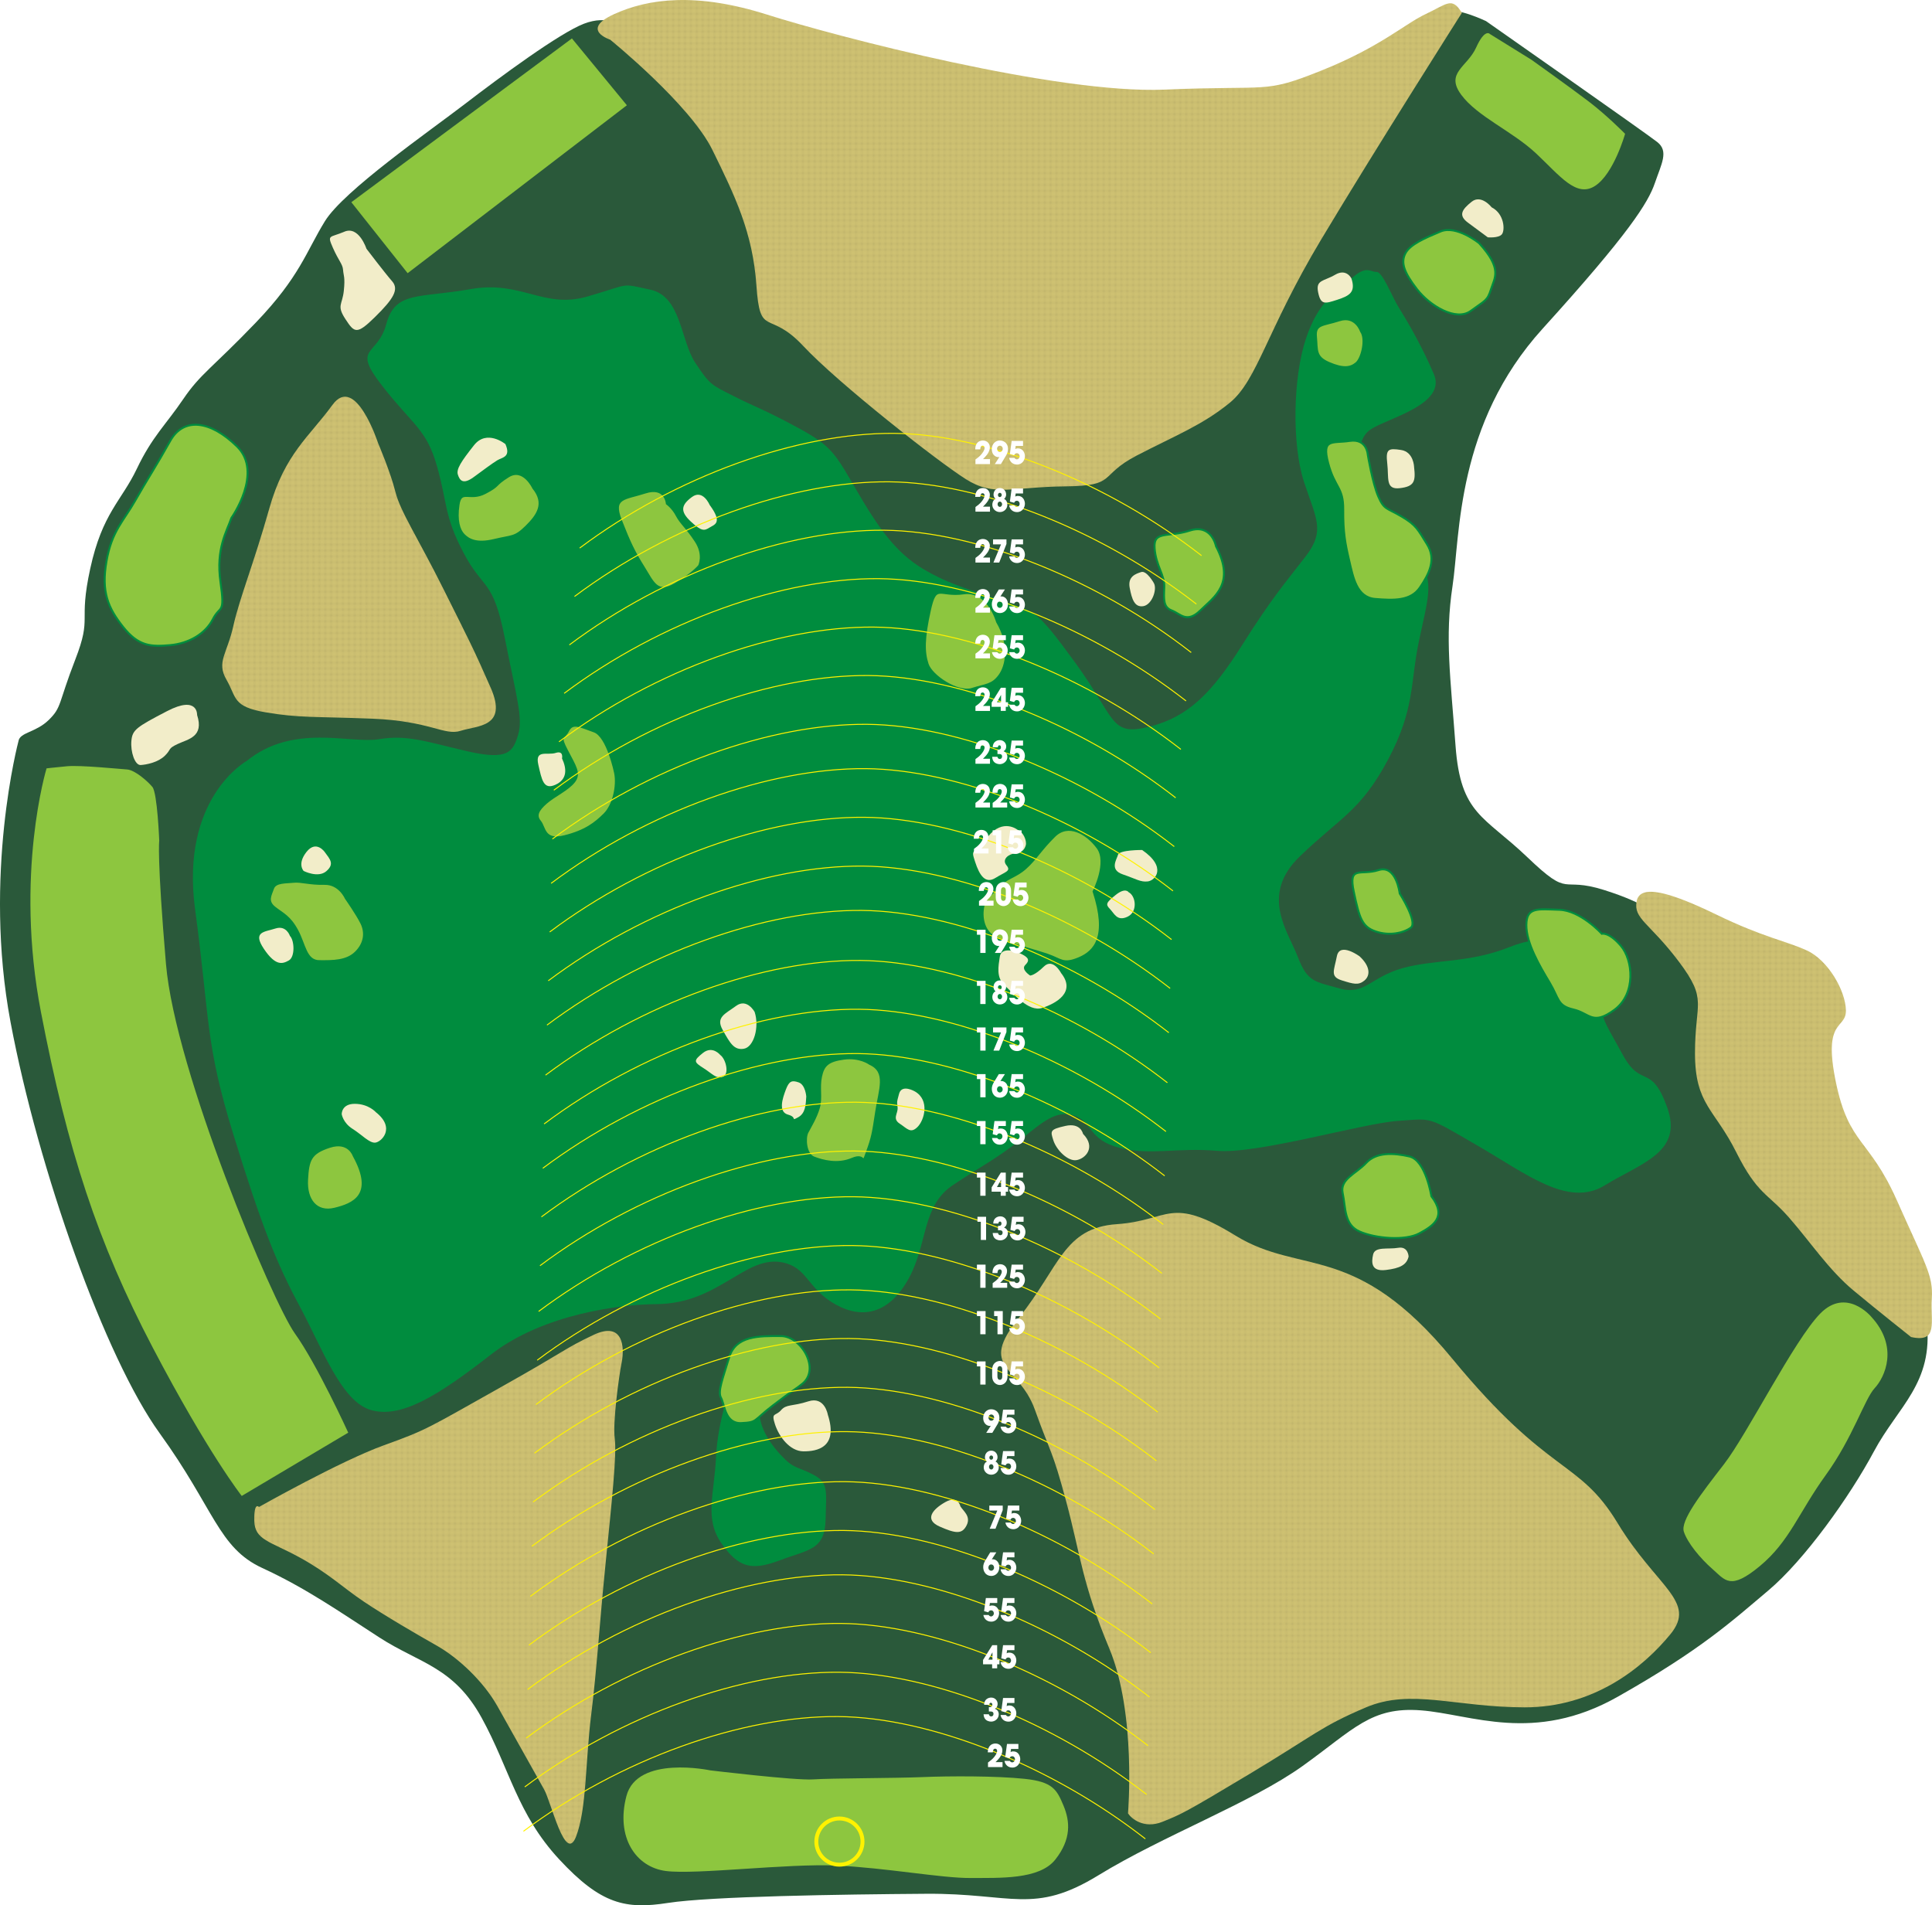<!-- Generator: Adobe Illustrator 24.1.0, SVG Export Plug-In  -->
<svg version="1.1" xmlns="http://www.w3.org/2000/svg" xmlns:xlink="http://www.w3.org/1999/xlink" x="0px" y="0px"
	 width="982.87px" height="969.248px" viewBox="0 0 982.87 969.248" style="enable-background:new 0 0 982.87 969.248;"
	 xml:space="preserve">
<style type="text/css">
	.st0{fill:none;}
	.st1{clip-path:url(#SVGID_2_);fill:none;stroke:#C1B56C;stroke-width:2;stroke-dasharray:2,1;}
	.st2{fill:#2A593A;}
	.st3{fill:#008C3E;}
	.st4{fill:#F2EDC9;}
	.st5{fill:#8DC63F;stroke:#008C3E;}
	.st6{fill:#8DC63F;}
	.st7{fill:url(#NATIVE);}
	.st8{fill:none;stroke:#FFF200;stroke-width:0.5;}
	.st9{fill:none;stroke:#FFF200;stroke-width:2;}
	.st10{fill:#FFFFFF;}
</style>
<defs>
	
		<pattern  x="-7.028" y="734.565" width="72" height="72" patternUnits="userSpaceOnUse" id="NATIVE" viewBox="0 -72 72 72" style="overflow:visible;">
		<g>
			<rect y="-72" class="st0" width="72" height="72"/>
			<g>
				<defs>
					<rect id="SVGID_1_" y="-72" width="72" height="72"/>
				</defs>
				<use xlink:href="#SVGID_1_"  style="overflow:visible;fill:#D3C574;"/>
				<clipPath id="SVGID_2_">
					<use xlink:href="#SVGID_1_"  style="overflow:visible;"/>
				</clipPath>
				<line class="st1" x1="0.5" y1="-1.5" x2="71.5" y2="-1.5"/>
				<line class="st1" x1="0.5" y1="-4.5" x2="71.5" y2="-4.5"/>
				<line class="st1" x1="0.5" y1="-7.5" x2="71.5" y2="-7.5"/>
				<line class="st1" x1="0.5" y1="-10.5" x2="71.5" y2="-10.5"/>
				<line class="st1" x1="0.5" y1="-13.5" x2="71.5" y2="-13.5"/>
				<line class="st1" x1="0.5" y1="-16.5" x2="71.5" y2="-16.5"/>
				<line class="st1" x1="0.5" y1="-19.5" x2="71.5" y2="-19.5"/>
				<line class="st1" x1="0.5" y1="-22.5" x2="71.5" y2="-22.5"/>
				<line class="st1" x1="0.5" y1="-25.5" x2="71.5" y2="-25.5"/>
				<line class="st1" x1="0.5" y1="-28.5" x2="71.5" y2="-28.5"/>
				<line class="st1" x1="0.5" y1="-31.5" x2="71.5" y2="-31.5"/>
				<line class="st1" x1="0.5" y1="-34.5" x2="71.5" y2="-34.5"/>
				<line class="st1" x1="0.5" y1="-37.5" x2="71.5" y2="-37.5"/>
				<line class="st1" x1="0.5" y1="-40.5" x2="71.5" y2="-40.5"/>
				<line class="st1" x1="0.5" y1="-43.5" x2="71.5" y2="-43.5"/>
				<line class="st1" x1="0.5" y1="-46.5" x2="71.5" y2="-46.5"/>
				<line class="st1" x1="0.5" y1="-49.5" x2="71.5" y2="-49.5"/>
				<line class="st1" x1="0.5" y1="-52.5" x2="71.5" y2="-52.5"/>
				<line class="st1" x1="0.5" y1="-55.5" x2="71.5" y2="-55.5"/>
				<line class="st1" x1="0.5" y1="-58.5" x2="71.5" y2="-58.5"/>
				<line class="st1" x1="0.5" y1="-61.5" x2="71.5" y2="-61.5"/>
				<line class="st1" x1="0.5" y1="-64.5" x2="71.5" y2="-64.5"/>
				<line class="st1" x1="0.5" y1="-67.5" x2="71.5" y2="-67.5"/>
				<line class="st1" x1="0.5" y1="-70.5" x2="71.5" y2="-70.5"/>
			</g>
		</g>
	</pattern>
</defs>
<path class="st2" d="M9.389,377.063c0,0-18.124,67.956-4.011,142.983S53.429,690.69,81.238,729.14s29.846,58.238,52.171,68.524
	s39.363,22.286,59.688,35.412s37.666,14.804,51.955,40.842c14.289,26.038,18.058,48.916,39.402,71.936
	c21.343,23.02,33.845,25.537,55.401,22.196c21.556-3.341,87.69-4.344,131.409-4.65c43.72-0.306,54.615,10.766,87.511-9.399
	c32.896-20.165,77.847-36.937,103.921-55.62c26.074-18.682,34.735-30.256,60.203-28.292c25.468,1.963,57.419,17.16,100.012-6.881
	c42.594-24.041,58.309-38.633,76.668-54.082c18.359-15.449,41.467-47.776,53.735-70.744c12.268-22.968,30.377-34.685,26.893-65.688
	c-3.484-31.004-45.152-67.149-45.152-67.149l-65.032-108.171l-27.862-31.86c0,0-3.251-5.518-26.04-12.732
	c-22.789-7.214-16.734,4.698-38.97-16.572s-34.095-21.805-36.668-56.755c-2.574-34.951-5.486-55.185-1.54-81.296
	c3.946-26.111,1.764-82.368,45.874-131.001s53.682-64.154,57.057-74.012c3.375-9.859,7.161-16.199,1.267-20.86
	c-5.894-4.661-87.157-61.557-87.157-61.557s-15.538-7.375-19.735-4.553c-4.197,2.822-36.967,34.631-36.967,34.631l-241.294,91.417
	L315.713,13.322c0,0-6.323-5.983-18.663-1.249s-42.397,26.899-60.523,40.812s-61.648,44.098-71.22,59.618
	s-12.75,28.236-35.127,51.562s-28.109,25.915-37.003,39.025c-8.893,13.109-15.751,18.985-23.573,35.399
	s-17.537,22.486-23.697,50.776c-6.16,28.29,1.126,23.735-7.624,46.292c-8.75,22.557-6.785,24.111-13.429,30.647
	S10.085,372.455,9.389,377.063z"/>
<path class="st3" d="M125.538,387.074c0,0-33.937,18.701-26.296,75.458s5.008,67.612,19.439,114.473
	c14.432,46.861,22.146,65.899,33.773,87.514c11.627,21.615,21.129,48.535,36.367,52.823c15.238,4.288,33.843-7.132,60.857-28.203
	c27.014-21.071,67.084-25.607,83.977-25.702c16.894-0.095,27.823-6.717,36.891-11.967c9.067-5.249,18.379-12.116,29.46-8.787
	c11.081,3.329,11.232,13.281,25.285,21.031s27.504,4.156,37.135-13.585s6.545-36.741,22.366-47.258
	c15.821-10.517,21.859-13.245,33.504-22.407s18.642-16.048,28.105-12.963c9.463,3.085,7.074,12.322,23.008,16.384
	c15.934,4.063,29.159-0.227,49.74,1.559c20.581,1.786,73.932-13.982,91.992-15.224c18.06-1.243,14.598-2.428,40.165,12.358
	s46.487,31.847,65.092,20.427c18.605-11.42,39.938-16.802,31.791-39.545s-13.113-9.594-22.463-26.562
	c-9.351-16.968-8.673-14.88-11.834-24.625c-3.161-9.745-24.063-29.12-24.063-29.12s-1.543-9.5-21.973-1.335
	c-20.43,8.166-38.001,6.172-54.236,10.669c-16.235,4.497-19.32,13.96-32.018,10.386c-12.699-3.574-16.405-3.141-21.391-16.14
	s-19.416-31.397,1.107-51.132c20.523-19.735,30.964-23.122,44.827-49.159c13.863-26.037,11.191-39.018,15.762-60.502
	c4.57-21.484,7.411-29.329,1.014-39.563c-6.397-10.234-30.855-47.688-30.855-47.688s-3.124-14.373,5.022-20.092
	c8.145-5.719,38.979-12.644,32.393-28.202s-14.807-29.046-18.005-34.162s-8.184-18.116-11.194-17.909
	c-3.01,0.207-5.061-3.743-12.755,3.368s-16.517,10.743-23.156,30.59c-6.64,19.847-7.146,53.86-1.05,72.654
	s11.138,24.851,0.849,38.189c-10.29,13.339-17.062,20.92-32.299,45.095c-15.237,24.175-27.37,36.573-47.311,41.503
	c-19.941,4.93-16.63-3.837-37.457-32.468s-20.62-25.621-36.31-31.302c-15.69-5.681-24.701-7.373-38.754-15.123
	c-14.053-7.75-22.99-18.698-35.087-39.391c-12.097-20.693-13.226-24.173-30.967-33.804c-17.741-9.631-21.898-10.59-32.96-16.233
	c-11.062-5.643-11.758-5.417-19.302-16.817c-7.544-11.4-7.132-33.843-22.84-37.21c-15.709-3.367-9.463-3.085-31.962,3.444
	c-22.499,6.529-33.487-8.37-59.673-3.722c-26.187,4.648-38.189,0.849-42.722,17.705s-17.909,11.194-2.105,31.454
	s22.501,21.934,27.901,40.953c5.4,19.019,3.5,25.02,13.528,44.077c10.028,19.056,14.938,12.848,20.94,43.211
	c6.003,30.363,9.39,40.804,6.775,49.345c-2.615,8.541-4.966,13.15-25.754,8.354s-30.477-8.577-45.075-6.149
	C178.137,378.474,149.297,367.827,125.538,387.074z"/>
<path class="st4" d="M165.197,433.444c0,0-4.346-6.283-9.256-0.075c-4.91,6.208-1.467,9.707-1.467,9.707s7.375,3.762,11.57,0.093
	S167.944,437.169,165.197,433.444z"/>
<path class="st4" d="M147.497,476.112c0,0-1.806-5.568-7.375-3.762c-5.568,1.806-11.814,1.524-5.869,10.366
	c5.945,8.842,9.425,7.713,12.68,5.888C150.188,486.778,149.792,478.444,147.497,476.112z"/>
<path class="st5" d="M117.743,263.439c0,0,16.384-23.008,2.839-36.308s-27.185-15.03-33.994-2.82
	c-6.809,12.21-11.964,20.036-17.833,30.402c-5.869,10.366-11.926,15.408-14.597,30.891s0.735,23.61,8.524,33.392
	s14.035,10.064,23.761,9.217c9.726-0.847,18.097-5.87,21.859-13.245s6.264-2.032,3.856-18.944
	C109.749,279.11,115.373,270.362,117.743,263.439z"/>
<path class="st4" d="M191.203,565.788c0,0-3.669-4.195-10.61-4.251c-6.942-0.056-6.753,5.268-6.753,5.268s0.659,4.402,5.494,7.449
	c4.835,3.047,8.504,7.242,11.514,7.035S201.55,573.971,191.203,565.788z"/>
<path class="st4" d="M383.915,514.815c0,0-3.876-7.205-9.463-3.085s-10.459,5.701-6.809,12.21c3.65,6.509,5.701,10.459,10.799,9.575
	S386.398,522.472,383.915,514.815z"/>
<path class="st4" d="M366.383,536.657c0,0-3.894-4.891-8.785-0.997s-4.665,4.59,0.17,7.638s6.434,5.606,9.914,4.477
	C371.161,546.647,369.374,538.764,366.383,536.657z"/>
<path class="st4" d="M410.179,557.838c0,0-0.414-6.02-3.876-7.205c-3.462-1.185-4.854-0.733-6.509,3.65
	c-1.655,4.383-4.025,11.307,1.054,12.736c5.079,1.43,1.129,3.48,5.079,1.43S409.916,561.77,410.179,557.838z"/>
<path class="st4" d="M465.506,555.277c0,0-6.679-3.988-8.108,1.092s-0.959,4.158-0.752,7.168c0.207,3.01-2.822,5.531,1.092,8.108
	c3.913,2.577,5.512,5.135,9.011,1.693C470.248,569.894,473.107,559.735,465.506,555.277z"/>
<path class="st4" d="M421.136,719.681c0,0-1.543-9.5-9.896-6.791s-11.118,1.299-13.921,4.516c-2.803,3.217-5.098,0.884-3.066,7.149
	c2.032,6.264,7.526,13.714,14.467,13.77C415.663,738.38,426.555,736.386,421.136,719.681z"/>
<path class="st4" d="M488.562,766.276c0,0-1.11-5.794-7.619-2.144c-6.509,3.65-10.948,8.936-2.878,12.473
	c8.071,3.536,11.306,4.025,13.658-0.584C494.075,771.411,490.162,768.834,488.562,766.276z"/>
<path class="st4" d="M550.953,576.794c0,0-1.11-5.794-8.993-4.007c-7.882,1.788-7.657,2.484-6.076,7.356s7.319,10.704,11.721,10.045
	C552.007,589.529,557.839,583.791,550.953,576.794z"/>
<path class="st4" d="M539.812,495.017c0,0-4.102-7.901-8.767-3.311c-4.665,4.59-6.979,4.572-6.979,4.572s-4.835-3.047-2.502-5.343
	c2.333-2.295,1.881-3.687-1.806-5.568c-3.687-1.881-10.385-3.555-11.118,1.299c-0.733,4.854-1.937,10.629,2.428,14.598
	c4.365,3.969,12.154,13.751,19.114,11.493C537.141,510.499,547.601,504.799,539.812,495.017z"/>
<path class="st4" d="M574.161,453.872c0,0-1.599-2.558-6.49,1.336c-4.891,3.894-5.361,4.816-3.066,7.149s3.65,6.509,8.993,4.007
	C578.94,463.861,577.849,455.753,574.161,453.872z"/>
<path class="st4" d="M581.046,432.407c0,0-11.57-0.093-12.284,2.446s-4.458,7.6,2.465,9.97s8.993,4.007,12.699,3.574
	C587.631,447.964,593.932,441.304,581.046,432.407z"/>
<path class="st4" d="M517.722,422.176c0,0-7.356-6.076-15.069,3.349c-7.713,9.425-8.842,5.945-6.584,12.906
	c2.258,6.96,5.23,11.381,10.347,8.183c5.117-3.198,8.127-3.405,5.606-6.434c-2.521-3.029,1.204-5.775,4.214-5.983
	c3.01-0.207,4.872-1.58,5.587-4.12C522.539,427.537,520.262,422.891,517.722,422.176z"/>
<path class="st4" d="M587.002,296.618c0,0-3.65-6.509-6.434-5.606s-6.961,2.258-5.85,8.052c1.11,5.794,2.465,9.97,6.867,9.312
	C585.987,307.718,588.827,299.873,587.002,296.618z"/>
<path class="st4" d="M691.684,486.524c0,0-10.121-7.487-11.57-0.093c-1.448,7.393-3.555,10.385,2.446,12.284
	c6.001,1.9,8.541,2.614,11.57,0.093C697.159,496.288,697.197,491.66,691.684,486.524z"/>
<path class="st4" d="M716.6,639.223c0,0-0.188-5.324-5.286-4.439s-11.795-0.789-12.755,3.368s-0.997,8.785,6.415,7.92
	C712.386,645.206,715.641,643.381,716.6,639.223z"/>
<path class="st4" d="M719.382,237.522c0,0-0.17-7.638-6.641-8.616s-7.864-0.526-6.998,6.886s-1.034,13.413,6.378,12.548
	C719.533,247.473,720.248,244.934,719.382,237.522z"/>
<path class="st4" d="M687.527,141.693c0,0-2.502-5.343-8.315-1.918s-9.97,2.465-8.634,8.955c1.336,6.49,3.424,5.813,9.689,3.781
	C686.531,150.478,689.785,148.653,687.527,141.693z"/>
<path class="st4" d="M758.862,105.475c0,0-5.268-6.753-10.159-2.859c-4.891,3.894-6.998,6.886-1.937,10.629
	c5.061,3.743,10.121,7.487,10.121,7.487s5.55,0.508,7.186-1.562C765.711,117.101,765.315,108.767,758.862,105.475z"/>
<path class="st4" d="M361.006,256.842c0,0-3.405-8.127-8.993-4.007c-5.587,4.12-6.076,7.356-0.564,12.491
	c5.512,5.135,6.904,4.684,9.463,3.085C363.471,266.812,367.873,266.154,361.006,256.842z"/>
<path class="st4" d="M257.123,225.92c0,0-9.425-7.713-15.972,0.565c-6.546,8.278-9.123,12.191-8.22,14.975s2.502,5.343,8.089,1.222
	c5.587-4.12,9.312-6.867,11.87-8.466C255.449,232.617,260.076,232.654,257.123,225.92z"/>
<path class="st4" d="M186.42,126.537c0,0-3.838-11.833-11.269-8.653s-8.804,1.317-5.85,8.052s5.023,8.371,5.23,11.381
	c0.207,3.01,1.129,3.48,0.377,10.648s-3.762,7.375,0.81,14.354s5.719,8.145,15.05-1.035c9.33-9.181,12.378-14.016,8.709-18.211
	S186.42,126.537,186.42,126.537z"/>
<path class="st4" d="M100.272,363.729c0,0,0.545-10.178-15.257-1.974s-17.664,9.576-18.172,15.126s1.75,12.51,4.76,12.303
	c3.01-0.207,8.804-1.317,12.303-4.76c3.499-3.443,1.185-3.462,6.528-5.964C95.776,375.957,103.884,374.866,100.272,363.729z"/>
<path class="st5" d="M179.916,587.912c0,0-2.484-7.656-12.228-4.495c-9.745,3.161-10.93,6.622-11.475,16.8
	s4.723,16.931,13.997,14.692C179.485,612.669,191.092,608.135,179.916,587.912z"/>
<path class="st5" d="M175.884,456.903c0,0-3.18-7.431-10.818-7.261s-12.021-1.486-15.727-1.053
	c-3.706,0.433-9.256-0.075-10.441,3.387c-1.185,3.462-3.292,6.453,0.847,9.726s7.6,4.458,11.476,11.663
	c3.876,7.205,4.271,15.539,11.213,15.595c6.942,0.056,13.884,0.112,18.549-4.478c4.665-4.59,5.173-10.14,2.896-14.787
	C181.603,465.048,175.884,456.903,175.884,456.903z"/>
<path class="st5" d="M312.929,393.216c0,0-3.782-18.775-10.705-21.145c-6.923-2.37-10.836-4.947-13.188-0.338
	s-4.647,2.277-0.545,10.178c4.102,7.901,6.848,11.626,3.575,15.765c-3.273,4.139-10.008,7.093-14.203,10.761
	s-5.606,6.434-3.085,9.463c2.521,3.029,1.769,10.196,12.435,7.506c10.667-2.691,15.558-6.585,20.223-11.176
	C312.102,409.639,314.265,399.706,312.929,393.216z"/>
<path class="st4" d="M285.914,385.824c0,0,0.959-4.158-3.217-2.803c-4.176,1.355-10.629-1.937-8.842,5.945
	c1.788,7.882,2.672,12.98,8.711,10.252C288.605,396.49,288.416,391.166,285.914,385.824z"/>
<path class="st5" d="M442.479,541.206c0,0-5.061-3.743-13.169-2.652s-10.441,3.387-11.644,9.162
	c-1.204,5.776,0.377,10.648-1.053,15.727c-1.429,5.079-4.477,9.914-5.888,12.68c-1.411,2.766-1.015,11.099,3.368,12.755
	c4.383,1.655,12.003,3.799,19.433,0.62c7.431-3.18,4.59,4.665,7.431-3.18c2.84-7.845,3.085-9.463,4.796-20.788
	C447.465,554.205,451.471,545.213,442.479,541.206z"/>
<path class="st5" d="M271.289,248.249c0,0-5.005-10.685-12.68-5.888c-7.675,4.798-3.969,4.365-11.87,8.466
	s-12.247-2.182-13.469,5.908c-1.222,8.089,0.358,12.962,2.653,15.294c2.295,2.333,6.208,4.91,15.483,2.671
	c9.274-2.239,10.422-1.073,16.254-6.811C273.491,262.152,277.705,256.169,271.289,248.249z"/>
<path class="st5" d="M339.259,256.203c0,0-0.621-9.03-11.062-5.643c-10.441,3.387-16.912,2.409-12.378,14.016
	c4.534,11.607,6.811,16.254,11.608,23.929c4.798,7.675,6.83,13.94,15.897,8.69c9.067-5.249,12.34-9.388,12.34-9.388
	s2.822-5.531-1.75-12.51c-4.572-6.979-7.563-9.086-9.614-13.037S339.259,256.203,339.259,256.203z"/>
<path class="st5" d="M507.238,316.338c0,0-4.497-16.235-17.007-14.485s-14.072-5.436-17.194,8.655
	c-3.122,14.091-3.178,21.032-1.146,27.297c2.032,6.264,15.615,14.936,22.576,12.678s10.196-1.769,13.94-6.83
	C512.15,338.593,514.087,327.964,507.238,316.338z"/>
<path class="st5" d="M556.346,453.497c0,0,7.524-14.749,2.031-22.199s-14.938-12.848-21.936-5.962s-9.349,11.495-14.71,16.311
	c-5.361,4.816-9.989,4.779-14.429,10.065s-5.813,3.424-7.017,9.2c-1.204,5.775,0.132,12.266,4.967,15.313
	c4.835,3.047,20.769,7.11,27.692,9.48s7.826,5.154,15.953,1.749C557.025,484.048,563.797,476.466,556.346,453.497z"/>
<path class="st5" d="M618.625,277.898c0,0-2.22-11.588-13.357-7.976c-11.137,3.613-18.511-0.15-17.89,8.88
	c0.621,9.03,5.212,13.695,4.93,19.941s-0.545,10.178,3.838,11.833c4.383,1.655,7.582,6.772,14.58-0.114
	S628.653,296.955,618.625,277.898z"/>
<path class="st5" d="M752.467,123.705c0,0-11.495-9.349-19.622-5.944s-15.558,6.585-17.909,11.194
	c-2.351,4.609-0.771,9.481,5.87,18.097c6.641,8.616,19.998,16.592,27.448,11.098c7.449-5.494,8.371-5.023,10.271-11.025
	S764.395,136.76,752.467,123.705z"/>
<path class="st5" d="M692.401,168.576c0,0-2.709-8.353-11.062-5.643c-8.353,2.709-12.51,1.75-11.87,8.466
	c0.64,6.716-0.545,10.178,6.604,13.244s10.855,2.633,13.884,0.112C692.985,182.233,695.148,172.3,692.401,168.576z"/>
<path class="st5" d="M695.828,231.315c0,0-0.396-8.334-9.2-7.017c-8.804,1.317-14.335-1.504-10.967,11.25
	c3.368,12.755,7.77,12.096,7.677,23.666c-0.093,11.57,1.017,17.364,3.03,25.942c2.013,8.578,3.782,18.775,13.264,19.545
	s18.041,1.071,22.725-5.833c4.684-6.904,8.446-14.279,3.648-21.954c-4.798-7.675-5.475-9.763-13.075-14.222
	c-7.6-4.458-8.767-3.311-11.721-10.045C698.256,245.913,695.828,231.315,695.828,231.315z"/>
<path class="st5" d="M712.075,454.523c0,0-1.732-14.824-10.78-11.889c-9.049,2.935-15.483-2.671-12.585,11.006
	c2.898,13.676,4.253,17.853,11.176,20.223c6.923,2.37,14.109,0.808,17.834-1.939C721.445,469.178,712.075,454.523,712.075,454.523z"
	/>
<path class="st5" d="M814.886,475.023c0,0-10.78-11.889-21.654-12.208s-16.649-1.523-16.724,7.733s6.774,20.881,11.797,29.253
	c5.023,8.371,3.838,11.833,12.154,13.751c8.315,1.918,9.651,8.409,20.825,0.168s9.461-25.378,3.272-32.602
	C818.366,473.894,814.886,475.023,814.886,475.023z"/>
<path class="st5" d="M728.187,608.54c0,0-2.86-18.304-11.176-20.223s-16.875-2.219-22.01,3.293s-13.488,8.222-11.926,15.408
	c1.562,7.186,0.565,15.972,8.636,19.508s23.102,4.815,30.307,0.939C729.222,623.59,736.201,619.018,728.187,608.54z"/>
<path class="st6" d="M81.011,427.673c0,0-0.961-24.306-3.482-27.334c-2.521-3.029-8.955-8.634-12.887-8.898
	c-3.932-0.263-23.817-2.275-30.533-1.635c-6.716,0.64-10.422,1.073-10.422,1.073s-16.402,53.786-2.853,124.012
	S49.511,631.752,77.77,685.667s45.21,75.341,45.21,75.341l54.178-32.191c0,0-15.917-34.84-27.13-50.435
	c-11.213-15.595-60.94-133.32-65.59-187.97S81.011,427.673,81.011,427.673z"/>
<path class="st6" d="M361.36,900.622c0,0-37.193-7.937-42.685,13.077c-5.492,21.014,4.799,36.138,20.056,38.113
	c15.257,1.975,61.817-3.897,86.8-2.77c24.983,1.127,53.635,6.45,68.214,6.336s34.935,0.976,43.118-9.371
	c8.183-10.347,7.562-19.377,4.156-27.504c-3.405-8.127-5.456-12.077-19.791-13.581c-14.335-1.504-38.17-1.465-51.828-0.882
	c-13.658,0.584-46.749,0.548-55.779,1.169S361.36,900.622,361.36,900.622z"/>
<path class="st3" d="M372.204,704.012c0,0-7.091,18.455-7.937,37.193c-0.846,18.737-6.037,31.191,2.655,43.758
	c8.692,12.566,15.389,14.24,29.781,8.803c14.391-5.438,22.951-5.137,23.307-20.638s1.542-18.963-6.755-23.195
	c-8.297-4.232-9.237-2.389-16.349-10.083c-7.112-7.694-10.291-15.125-10.48-20.449c-0.188-5.324-0.396-8.334-0.396-8.334
	L372.204,704.012z"/>
<path class="st5" d="M410.18,689.219c-2.567-5.203-7.661-9.491-12.787-9.532c-11.57-0.094-23.139-0.187-26.469,10.894
	s-5.925,17.308-4.1,20.562c1.825,3.254,1.976,13.206,10.31,12.811c8.334-0.396,5.794-1.11,16.272-9.125
	c10.47-8.008,11.868-8.465,14.892-10.981C412.78,700.118,412.658,694.242,410.18,689.219z"/>
<path class="st6" d="M951.926,669.819c0,0-12.605-15.143-25.905-1.598s-37.057,61.255-48.984,76.663
	c-11.926,15.408-22.216,28.747-20.41,34.315s8.222,13.488,14.656,19.094s8.936,10.948,24.08-1.657
	c15.143-12.605,19.658-27.147,33.465-46.243s19.751-38.717,24.887-44.229C958.851,700.652,966.149,685.207,951.926,669.819z"/>
<path class="st6" d="M779.138,30.431l-21.183-13.13c0,0-2.521-3.029-6.998,6.886c-4.477,9.914-15.839,12.831-7.599,24.005
	s26,18.491,38.172,29.929s20.413,22.611,29.95,16.44c9.538-6.171,15.255-26.489,15.255-26.489s-9.181-9.33-18.381-16.347
	S779.138,30.431,779.138,30.431z"/>
<polygon class="st6" points="290.955,19.546 178.744,102.872 207.378,138.971 318.912,53.557 "/>
<path class="st7" d="M192.333,225.396c0,0-11.515-35.498-23.216-19.394s-24.267,24.796-32.129,52.733
	c-7.862,27.937-15.179,45.696-18.301,59.787c-3.122,14.091-8.709,18.211-3.46,27.278c5.249,9.067,2.898,13.676,19.998,16.591
	s24.513,2.049,54.123,3.214s36.722,8.859,45.075,6.149c8.353-2.709,24.08-1.657,15.218-21.861
	c-8.862-20.204-10.687-23.459-23.894-49.946c-13.208-26.487-22.125-39.749-24.59-49.72
	C198.692,240.258,192.333,225.396,192.333,225.396z"/>
<path class="st7" d="M131.728,766.633c0,0-2.521-3.029-2.37,6.923c0.151,9.952,8.015,10.478,22.99,18.698
	c14.975,8.22,21.861,15.218,32.678,22.479c10.818,7.261,26.94,16.648,37.306,22.516c10.366,5.869,23.46,17.776,30.76,30.794
	c7.3,13.018,20.075,35.799,23.725,42.308c3.65,6.509,10.8,38.038,16.236,23.966c5.436-14.072,4.701-37.682,7.672-61.724
	c2.971-24.042,4.061-44.397,7.333-77s5.772-55.723,4.681-63.831c-1.092-8.108,2.105-31.454,3.554-38.848
	c1.448-7.393,0.864-21.051-14.467-13.77c-15.332,7.281-12.322,7.074-48.121,27.149c-35.799,20.075-36.269,20.997-58.317,28.918
	C173.34,743.134,131.728,766.633,131.728,766.633z"/>
<path class="st7" d="M573.847,922.471c0,0,4.343-50.643-9.505-83.846s-14.657-47.557-21.845-74.458
	c-7.188-26.901-7.903-24.362-16.049-47.105c-8.147-22.744-28.991-20.598-8.186-46.579c20.805-25.981,22.817-45.866,49.907-47.73
	s26.732-14.826,60.351,5.81c33.619,20.635,60.839,2.574,110.338,62.677c49.499,60.103,64.153,50.734,84.021,83.523
	s40.637,39.899,26.848,56.68s-38.714,37.175-74.119,37.121c-35.405-0.055-57.773-9.723-80.762,0.042
	c-22.988,9.765-25.565,13.678-59.05,33.771c-33.485,20.093-34.877,20.545-44.396,24.402
	C581.88,930.635,575.446,925.029,573.847,922.471z"/>
<path class="st7" d="M972.206,680.165c0,0-16.556-13.093-29.198-23.608c-12.643-10.516-21.786-24.474-32.792-37.059
	s-16.104-11.701-27.035-33.541s-20.864-24.004-20.884-50.153c-0.02-26.149,6.696-26.789-8.186-46.579s-23.197-21.708-21.504-30.72
	s16.931-4.723,40.673,6.808c23.742,11.531,35.067,13.242,45.903,18.189c10.836,4.947,19.735,20.523,19.886,30.475
	c0.151,9.952-11.833,3.838-5.153,36.289c6.68,32.451,16.895,28.368,31.213,60.65c14.318,32.281,18.438,37.868,17.649,49.664
	S986.297,683.287,972.206,680.165z"/>
<path class="st7" d="M743.694,6.541c0,0-44.3,69.759-71.745,115.587s-32.278,71.244-46.255,82.702
	c-13.977,11.457-27.672,16.669-47.425,26.923s-9.612,15.427-36.458,15.673c-26.845,0.246-35.913,5.495-50.417-3.647
	s-65.094-48.89-82.759-67.777c-17.666-18.887-21.954-3.648-23.818-30.738c-1.864-27.09-10.97-45.676-22.353-68.909
	s-52.076-56.19-52.076-56.19s-15.464-4.984,1.956-12.943c17.42-7.959,41.744-11.233,77.752,0.165S537.87,47.921,592.501,45.585
	c54.631-2.336,49.966,2.255,79.915-9.768s42.308-23.725,52.993-28.729S738.671-1.83,743.694,6.541z"/>
<g>
	<path class="st8" d="M266.31,931.59c49.351-36.932,111.4-58.768,160.124-58.338c46.581,0.41,108.305,24.767,156.247,62.202"/>
	<path class="st8" d="M267.691,884.216c49.351-36.932,111.4-58.768,160.124-58.338c46.581,0.41,108.305,24.767,156.247,62.202"/>
	<path class="st8" d="M266.967,909.038c49.351-36.932,111.4-58.767,160.124-58.338c46.581,0.41,108.305,24.767,156.247,62.202"/>
	<path class="st8" d="M268.412,859.468c49.351-36.932,111.4-58.768,160.124-58.338c46.581,0.41,108.305,24.767,156.247,62.202"/>
	<path class="st8" d="M269.793,812.094c49.351-36.932,111.4-58.767,160.124-58.338c46.581,0.41,108.305,24.767,156.247,62.202"/>
	<path class="st8" d="M269.069,836.916c49.351-36.932,111.4-58.768,160.124-58.338c46.581,0.41,108.305,24.767,156.247,62.202"/>
	<path class="st8" d="M270.535,786.639c49.351-36.932,111.4-58.768,160.124-58.338c46.581,0.41,108.305,24.767,156.247,62.202"/>
	<path class="st8" d="M271.915,739.265c49.351-36.932,111.4-58.768,160.124-58.338c46.581,0.41,108.305,24.767,156.247,62.202"/>
	<path class="st8" d="M271.192,764.087c49.351-36.932,111.4-58.768,160.124-58.338c46.581,0.41,108.305,24.767,156.247,62.202"/>
	<path class="st8" d="M272.637,714.518c49.351-36.932,111.4-58.768,160.124-58.338c46.581,0.41,108.305,24.767,156.247,62.202"/>
	<path class="st8" d="M274.017,667.143c49.351-36.932,111.4-58.767,160.124-58.338c46.581,0.41,108.305,24.767,156.247,62.202"/>
	<path class="st8" d="M273.294,691.966c49.351-36.932,111.4-58.768,160.124-58.338c46.581,0.41,108.305,24.767,156.247,62.202"/>
	<path class="st8" d="M275.419,619.062c49.351-36.932,111.4-58.768,160.124-58.338c46.581,0.41,108.305,24.767,156.247,62.202"/>
	<path class="st8" d="M274.695,643.884c49.351-36.932,111.4-58.768,160.124-58.338c46.581,0.41,108.305,24.767,156.247,62.202"/>
	<path class="st8" d="M276.14,594.315c49.351-36.932,111.4-58.767,160.124-58.338c46.581,0.41,108.305,24.767,156.247,62.202"/>
	<path class="st8" d="M277.521,546.94c49.351-36.932,111.4-58.768,160.124-58.338c46.581,0.41,108.305,24.767,156.247,62.202"/>
	<path class="st8" d="M276.797,571.763c49.351-36.932,111.4-58.768,160.124-58.338c46.581,0.41,108.305,24.767,156.247,62.202"/>
	<path class="st8" d="M278.263,521.486c49.351-36.932,111.4-58.767,160.124-58.338c46.581,0.41,108.305,24.767,156.247,62.202"/>
	<path class="st8" d="M279.644,474.112c49.351-36.932,111.4-58.768,160.124-58.338c46.581,0.41,108.305,24.767,156.247,62.202"/>
	<path class="st8" d="M278.92,498.934c49.351-36.932,111.4-58.767,160.124-58.338c46.581,0.41,108.305,24.767,156.247,62.202"/>
	<path class="st8" d="M280.365,449.364c49.351-36.932,111.4-58.767,160.124-58.338c46.581,0.41,108.305,24.767,156.247,62.202"/>
	<path class="st8" d="M281.746,401.99c49.351-36.932,111.4-58.768,160.124-58.338c46.581,0.41,108.305,24.767,156.247,62.202"/>
	<path class="st8" d="M284.376,377.352c49.351-36.932,111.4-58.768,160.124-58.338c46.581,0.41,108.305,24.767,156.247,62.202"/>
	<path class="st8" d="M287.007,352.714c49.351-36.932,111.4-58.767,160.124-58.338c46.581,0.41,108.305,24.767,156.247,62.202"/>
	<path class="st8" d="M289.638,328.077c49.351-36.932,111.4-58.768,160.124-58.338c46.581,0.41,108.305,24.767,156.247,62.202"/>
	<path class="st8" d="M292.268,303.439c49.351-36.932,111.4-58.767,160.124-58.338c46.581,0.41,108.305,24.767,156.247,62.202"/>
	<path class="st8" d="M294.899,278.801c49.351-36.932,111.4-58.768,160.124-58.338c46.581,0.41,108.305,24.767,156.247,62.202"/>
	<path class="st8" d="M281.022,426.812c49.351-36.932,111.4-58.768,160.124-58.338c46.581,0.41,108.305,24.767,156.247,62.202"/>
	<circle class="st9" cx="427.041" cy="936.85" r="11.747"/>
</g>
<g>
	<g>
		<path class="st10" d="M510.018,896.427v2.531h-7.393v-2.34c1.317-0.971,2.21-1.624,3.201-2.866
			c0.325-0.414,1.444-1.815,1.444-3.009c0-0.478-0.241-1.146-0.992-1.146c-1.049,0-1.161,1.178-1.203,1.863h-2.55
			c0.028-0.764,0.057-1.735,0.623-2.707c0.892-1.56,2.464-1.799,3.229-1.799c2.337,0,3.569,1.751,3.569,3.423
			c0,2.5-1.826,4.41-3.483,6.05H510.018z"/>
		<path class="st10" d="M512.294,887.177h5.792v2.531h-3.739l-0.226,1.608c0.283-0.175,0.595-0.35,1.416-0.35
			c2.479,0,3.498,2.325,3.498,3.948c0,1.799-1.203,4.283-4.021,4.283c-2.252,0-3.682-1.528-3.994-3.391h2.691
			c0.241,0.366,0.509,0.557,0.736,0.637c0.227,0.096,0.412,0.096,0.496,0.096c0.765,0,1.417-0.701,1.417-1.56
			c0-0.764-0.496-1.544-1.431-1.544c-0.524,0-1.062,0.223-1.374,1.019l-2.166-0.605L512.294,887.177z"/>
	</g>
	<g>
		<path class="st10" d="M503.071,872.074c0.056,0.271,0.24,1.083,1.203,1.099c0.779,0,1.147-0.573,1.147-1.321
			c0-1.115-1.02-1.194-1.402-1.194h-0.948v-2.213h0.453c0.241,0,1.317,0,1.317-1.178c0-0.51-0.213-1.035-0.736-1.035
			c-0.779,0-0.807,0.732-0.822,1.019h-2.634c0.042-2.818,2.153-3.662,3.583-3.662c2.039,0,3.285,1.56,3.285,3.216
			c0,1.624-1.005,2.229-1.389,2.468c1.969,0.748,1.969,2.452,1.969,2.85c0,2.054-1.77,3.694-3.88,3.694
			c-1.218,0-2.592-0.525-3.271-1.656c-0.467-0.764-0.539-1.656-0.581-2.086H503.071z"/>
		<path class="st10" d="M510.29,863.811h5.792v2.531h-3.739l-0.226,1.608c0.283-0.175,0.595-0.35,1.416-0.35
			c2.479,0,3.498,2.325,3.498,3.948c0,1.799-1.203,4.283-4.021,4.283c-2.252,0-3.682-1.528-3.994-3.391h2.691
			c0.241,0.366,0.509,0.557,0.736,0.637c0.227,0.096,0.412,0.096,0.496,0.096c0.765,0,1.417-0.701,1.417-1.56
			c0-0.764-0.496-1.544-1.431-1.544c-0.524,0-1.062,0.223-1.374,1.019l-2.166-0.605L510.29,863.811z"/>
	</g>
	<g>
		<path class="st10" d="M500.11,846.644v-2.197l4.688-7.515h2.493v7.356h1.161v2.356h-1.161v2.07h-2.563v-2.07H500.11z
			 M504.897,844.287v-3.694h-0.028l-2.068,3.694H504.897z"/>
		<path class="st10" d="M510.29,836.932h5.792v2.531h-3.739l-0.226,1.608c0.283-0.175,0.595-0.35,1.416-0.35
			c2.479,0,3.498,2.325,3.498,3.949c0,1.799-1.203,4.283-4.021,4.283c-2.252,0-3.682-1.528-3.994-3.391h2.691
			c0.241,0.366,0.509,0.557,0.736,0.637c0.227,0.096,0.412,0.096,0.496,0.096c0.765,0,1.417-0.701,1.417-1.56
			c0-0.764-0.496-1.544-1.431-1.544c-0.524,0-1.062,0.223-1.374,1.019l-2.166-0.605L510.29,836.932z"/>
	</g>
	<g>
		<path class="st10" d="M501.541,812.947h5.792v2.531h-3.739l-0.226,1.608c0.283-0.175,0.595-0.35,1.416-0.35
			c2.479,0,3.498,2.325,3.498,3.949c0,1.799-1.203,4.283-4.021,4.283c-2.252,0-3.682-1.528-3.994-3.391h2.691
			c0.241,0.366,0.509,0.557,0.736,0.637c0.227,0.096,0.412,0.096,0.496,0.096c0.765,0,1.417-0.701,1.417-1.56
			c0-0.764-0.496-1.544-1.431-1.544c-0.524,0-1.062,0.223-1.374,1.019l-2.166-0.605L501.541,812.947z"/>
		<path class="st10" d="M510.29,812.947h5.792v2.531h-3.739l-0.226,1.608c0.283-0.175,0.595-0.35,1.416-0.35
			c2.479,0,3.498,2.325,3.498,3.949c0,1.799-1.203,4.283-4.021,4.283c-2.252,0-3.682-1.528-3.994-3.391h2.691
			c0.241,0.366,0.509,0.557,0.736,0.637c0.227,0.096,0.412,0.096,0.496,0.096c0.765,0,1.417-0.701,1.417-1.56
			c0-0.764-0.496-1.544-1.431-1.544c-0.524,0-1.062,0.223-1.374,1.019l-2.166-0.605L510.29,812.947z"/>
	</g>
	<g>
		<path class="st10" d="M504.557,793.261l0.028,0.032c0.127-0.064,0.312-0.064,0.509-0.064c1.53,0,3.3,1.321,3.3,3.996
			c0,2.691-1.855,4.49-4.065,4.49c-1.317,0-2.535-0.541-3.243-1.592c-0.665-0.844-0.892-2.054-0.892-2.961
			c0-1.194,0.439-2.245,0.962-3.152l2.607-4.299h3.101L504.557,793.261z M504.245,799.072c0.793,0,1.473-0.653,1.473-1.592
			c0-0.764-0.509-1.608-1.473-1.608c-0.85,0-1.416,0.732-1.416,1.56C502.829,798.531,503.594,799.072,504.245,799.072z"/>
		<path class="st10" d="M510.29,789.71h5.792v2.531h-3.739l-0.226,1.608c0.283-0.175,0.595-0.35,1.416-0.35
			c2.479,0,3.498,2.325,3.498,3.948c0,1.799-1.203,4.283-4.021,4.283c-2.252,0-3.682-1.528-3.994-3.391h2.691
			c0.241,0.366,0.509,0.557,0.736,0.637c0.227,0.096,0.412,0.096,0.496,0.096c0.765,0,1.417-0.701,1.417-1.56
			c0-0.764-0.496-1.544-1.431-1.544c-0.524,0-1.062,0.223-1.374,1.019l-2.166-0.605L510.29,789.71z"/>
	</g>
	<g>
		<path class="st10" d="M510.121,765.917v2.309l-3.682,9.473h-2.945l3.867-9.25h-4.066v-2.531H510.121z"/>
		<path class="st10" d="M512.767,765.917h5.792v2.531h-3.739l-0.226,1.608c0.283-0.175,0.595-0.35,1.416-0.35
			c2.479,0,3.498,2.325,3.498,3.948c0,1.799-1.203,4.283-4.021,4.283c-2.252,0-3.682-1.528-3.994-3.391h2.691
			c0.241,0.366,0.509,0.557,0.736,0.637c0.227,0.096,0.412,0.096,0.496,0.096c0.765,0,1.417-0.701,1.417-1.56
			c0-0.764-0.496-1.544-1.431-1.544c-0.524,0-1.062,0.223-1.374,1.019l-2.166-0.605L512.767,765.917z"/>
	</g>
	<g>
		<path class="st10" d="M508.097,746.484c0,2.006-1.614,3.726-3.81,3.726c-2.195,0-3.837-1.72-3.837-3.726
			c0-0.446,0.07-2.213,1.642-2.977c-0.34-0.303-1.019-0.923-1.019-2.213c0-1.704,1.175-3.312,3.2-3.312c2.082,0,3.2,1.688,3.2,3.28
			c0,1.321-0.694,1.942-1.019,2.245C507.998,744.239,508.097,745.975,508.097,746.484z M504.316,747.567
			c0.68,0,1.105-0.716,1.105-1.337c0-0.637-0.411-1.353-1.147-1.353c-0.595,0-1.147,0.494-1.147,1.337
			C503.126,746.93,503.58,747.567,504.316,747.567z M504.26,742.583c0.495,0,0.977-0.446,0.977-1.115
			c0-0.605-0.467-1.051-0.95-1.051c-0.495,0-0.977,0.43-0.977,1.083C503.311,742.313,503.892,742.583,504.26,742.583z"/>
		<path class="st10" d="M510.29,738.205h5.792v2.532h-3.739l-0.226,1.608c0.283-0.175,0.595-0.35,1.416-0.35
			c2.479,0,3.498,2.325,3.498,3.949c0,1.799-1.203,4.283-4.021,4.283c-2.252,0-3.682-1.529-3.994-3.391h2.691
			c0.241,0.366,0.509,0.557,0.736,0.637c0.227,0.096,0.412,0.096,0.496,0.096c0.765,0,1.417-0.701,1.417-1.56
			c0-0.764-0.496-1.544-1.431-1.544c-0.524,0-1.062,0.223-1.374,1.019l-2.166-0.605L510.29,738.205z"/>
	</g>
	<g>
		<path class="st10" d="M504.019,725.357l-0.028-0.032c-0.099,0.048-0.255,0.064-0.509,0.064c-1.501,0-3.3-1.385-3.3-3.996
			c0-2.691,1.855-4.474,4.065-4.474c1.317,0,2.535,0.525,3.3,1.544c0.694,0.796,0.878,1.895,0.878,2.93
			c-0.015,1.258-0.467,2.309-1.005,3.216l-2.607,4.315h-3.101L504.019,725.357z M504.302,719.561c-0.765,0-1.444,0.637-1.444,1.576
			c0,0.764,0.496,1.608,1.444,1.608c0.878,0,1.444-0.732,1.444-1.56C505.746,720.103,504.982,719.561,504.302,719.561z"/>
		<path class="st10" d="M510.29,717.141h5.792v2.531h-3.739l-0.226,1.608c0.283-0.175,0.595-0.35,1.416-0.35
			c2.479,0,3.498,2.325,3.498,3.949c0,1.799-1.203,4.283-4.021,4.283c-2.252,0-3.682-1.528-3.994-3.391h2.691
			c0.241,0.366,0.509,0.557,0.736,0.637c0.227,0.096,0.412,0.096,0.496,0.096c0.765,0,1.417-0.701,1.417-1.56
			c0-0.764-0.496-1.544-1.431-1.544c-0.524,0-1.062,0.223-1.374,1.019l-2.166-0.605L510.29,717.141z"/>
	</g>
	<g>
		<path class="st10" d="M501.386,704.358h-2.677v-9.25h-1.714v-2.531h4.391V704.358z"/>
		<path class="st10" d="M504.739,696.827c0-3.407,2.45-4.474,3.951-4.474c1.345,0,3.867,0.987,3.867,4.474v3.28
			c0,3.28-2.223,4.474-3.867,4.474c-1.543,0-3.951-1.146-3.951-4.474V696.827z M507.416,700.187c0,0.701,0.198,1.751,1.232,1.751
			c1.232,0,1.232-1.401,1.232-1.751v-3.439c0-0.366,0-1.751-1.232-1.751c-1.062,0-1.232,1.115-1.232,1.751V700.187z"/>
		<path class="st10" d="M514.664,692.576h5.792v2.531h-3.739l-0.226,1.608c0.283-0.175,0.595-0.35,1.416-0.35
			c2.479,0,3.498,2.325,3.498,3.948c0,1.799-1.203,4.283-4.021,4.283c-2.252,0-3.682-1.528-3.994-3.391h2.691
			c0.241,0.366,0.51,0.557,0.736,0.637c0.227,0.096,0.412,0.096,0.496,0.096c0.765,0,1.417-0.701,1.417-1.56
			c0-0.764-0.496-1.544-1.431-1.544c-0.524,0-1.062,0.223-1.374,1.019l-2.166-0.605L514.664,692.576z"/>
	</g>
	<g>
		<path class="st10" d="M501.386,678.757h-2.677v-9.25h-1.714v-2.532h4.391V678.757z"/>
		<path class="st10" d="M510.135,678.757h-2.677v-9.25h-1.714v-2.532h4.391V678.757z"/>
		<path class="st10" d="M514.664,666.975h5.792v2.532h-3.739l-0.226,1.608c0.283-0.175,0.595-0.35,1.416-0.35
			c2.479,0,3.498,2.325,3.498,3.949c0,1.799-1.203,4.283-4.021,4.283c-2.252,0-3.682-1.529-3.994-3.391h2.691
			c0.241,0.366,0.51,0.557,0.736,0.637c0.227,0.096,0.412,0.096,0.496,0.096c0.765,0,1.417-0.701,1.417-1.56
			c0-0.764-0.496-1.544-1.431-1.544c-0.524,0-1.062,0.223-1.374,1.019l-2.166-0.605L514.664,666.975z"/>
	</g>
	<g>
		<path class="st10" d="M501.386,655.124h-2.677v-9.25h-1.714v-2.531h4.391V655.124z"/>
		<path class="st10" d="M512.387,652.592v2.532h-7.393v-2.34c1.317-0.971,2.21-1.624,3.201-2.866
			c0.325-0.414,1.444-1.815,1.444-3.009c0-0.478-0.241-1.146-0.992-1.146c-1.049,0-1.161,1.178-1.203,1.863h-2.55
			c0.028-0.764,0.057-1.735,0.623-2.707c0.892-1.56,2.464-1.799,3.229-1.799c2.337,0,3.569,1.751,3.569,3.423
			c0,2.5-1.826,4.41-3.483,6.05H512.387z"/>
		<path class="st10" d="M514.664,643.342h5.792v2.531h-3.739l-0.226,1.608c0.283-0.175,0.595-0.35,1.416-0.35
			c2.479,0,3.498,2.325,3.498,3.949c0,1.799-1.203,4.283-4.021,4.283c-2.252,0-3.682-1.528-3.994-3.391h2.691
			c0.241,0.366,0.51,0.557,0.736,0.637c0.227,0.096,0.412,0.096,0.496,0.096c0.765,0,1.417-0.701,1.417-1.56
			c0-0.764-0.496-1.544-1.431-1.544c-0.524,0-1.062,0.223-1.374,1.019l-2.166-0.605L514.664,643.342z"/>
	</g>
	<g>
		<path class="st10" d="M501.658,630.784h-2.677v-9.25h-1.714v-2.531h4.391V630.784z"/>
		<path class="st10" d="M507.716,627.265c0.056,0.271,0.24,1.083,1.203,1.099c0.779,0,1.147-0.573,1.147-1.321
			c0-1.115-1.02-1.194-1.402-1.194h-0.948v-2.213h0.453c0.241,0,1.317,0,1.317-1.178c0-0.51-0.213-1.035-0.736-1.035
			c-0.779,0-0.807,0.732-0.822,1.019h-2.634c0.042-2.818,2.153-3.662,3.583-3.662c2.039,0,3.285,1.56,3.285,3.216
			c0,1.624-1.005,2.229-1.389,2.468c1.969,0.748,1.969,2.452,1.969,2.85c0,2.054-1.77,3.694-3.88,3.694
			c-1.218,0-2.592-0.525-3.271-1.656c-0.467-0.764-0.539-1.656-0.581-2.086H507.716z"/>
		<path class="st10" d="M514.935,619.002h5.792v2.531h-3.739l-0.226,1.608c0.283-0.175,0.595-0.35,1.416-0.35
			c2.479,0,3.498,2.325,3.498,3.949c0,1.799-1.203,4.283-4.021,4.283c-2.252,0-3.682-1.528-3.994-3.391h2.691
			c0.241,0.366,0.51,0.557,0.736,0.637c0.227,0.096,0.412,0.096,0.496,0.096c0.765,0,1.417-0.701,1.417-1.56
			c0-0.764-0.496-1.544-1.431-1.544c-0.524,0-1.062,0.223-1.374,1.019l-2.167-0.605L514.935,619.002z"/>
	</g>
	<g>
		<path class="st10" d="M501.386,608.304h-2.677v-9.25h-1.714v-2.531h4.391V608.304z"/>
		<path class="st10" d="M504.484,606.235v-2.197l4.688-7.515h2.493v7.356h1.161v2.356h-1.161v2.07h-2.563v-2.07H504.484z
			 M509.271,603.878v-3.694h-0.028l-2.068,3.694H509.271z"/>
		<path class="st10" d="M514.664,596.523h5.792v2.531h-3.739l-0.226,1.608c0.283-0.175,0.595-0.35,1.416-0.35
			c2.479,0,3.498,2.325,3.498,3.948c0,1.799-1.203,4.283-4.021,4.283c-2.252,0-3.682-1.528-3.994-3.391h2.691
			c0.241,0.366,0.51,0.557,0.736,0.637c0.227,0.096,0.412,0.096,0.496,0.096c0.765,0,1.417-0.701,1.417-1.56
			c0-0.764-0.496-1.544-1.431-1.544c-0.524,0-1.062,0.223-1.374,1.019l-2.166-0.605L514.664,596.523z"/>
	</g>
	<g>
		<path class="st10" d="M501.386,582.078h-2.677v-9.25h-1.714v-2.531h4.391V582.078z"/>
		<path class="st10" d="M505.915,570.297h5.792v2.531h-3.739l-0.226,1.608c0.283-0.175,0.595-0.35,1.416-0.35
			c2.479,0,3.498,2.325,3.498,3.949c0,1.799-1.203,4.283-4.021,4.283c-2.252,0-3.682-1.528-3.994-3.391h2.691
			c0.241,0.366,0.509,0.557,0.736,0.637c0.227,0.096,0.412,0.096,0.496,0.096c0.765,0,1.417-0.701,1.417-1.56
			c0-0.764-0.496-1.544-1.431-1.544c-0.524,0-1.062,0.223-1.374,1.019l-2.166-0.605L505.915,570.297z"/>
		<path class="st10" d="M514.664,570.297h5.792v2.531h-3.739l-0.226,1.608c0.283-0.175,0.595-0.35,1.416-0.35
			c2.479,0,3.498,2.325,3.498,3.949c0,1.799-1.203,4.283-4.021,4.283c-2.252,0-3.682-1.528-3.994-3.391h2.691
			c0.241,0.366,0.51,0.557,0.736,0.637c0.227,0.096,0.412,0.096,0.496,0.096c0.765,0,1.417-0.701,1.417-1.56
			c0-0.764-0.496-1.544-1.431-1.544c-0.524,0-1.062,0.223-1.374,1.019l-2.166-0.605L514.664,570.297z"/>
	</g>
	<g>
		<path class="st10" d="M501.386,558.204h-2.677v-9.25h-1.714v-2.531h4.391V558.204z"/>
		<path class="st10" d="M508.931,549.973l0.028,0.032c0.127-0.064,0.312-0.064,0.509-0.064c1.53,0,3.3,1.321,3.3,3.996
			c0,2.691-1.855,4.49-4.065,4.49c-1.317,0-2.535-0.541-3.243-1.592c-0.665-0.844-0.892-2.054-0.892-2.961
			c0-1.194,0.439-2.245,0.962-3.152l2.607-4.299h3.101L508.931,549.973z M508.619,555.784c0.793,0,1.473-0.653,1.473-1.592
			c0-0.764-0.509-1.608-1.473-1.608c-0.85,0-1.416,0.732-1.416,1.56C507.203,555.243,507.968,555.784,508.619,555.784z"/>
		<path class="st10" d="M514.664,546.422h5.792v2.531h-3.739l-0.226,1.608c0.283-0.175,0.595-0.35,1.416-0.35
			c2.479,0,3.498,2.325,3.498,3.949c0,1.799-1.203,4.283-4.021,4.283c-2.252,0-3.682-1.528-3.994-3.391h2.691
			c0.241,0.366,0.51,0.557,0.736,0.637c0.227,0.096,0.412,0.096,0.496,0.096c0.765,0,1.417-0.701,1.417-1.56
			c0-0.764-0.496-1.544-1.431-1.544c-0.524,0-1.062,0.223-1.374,1.019l-2.166-0.605L514.664,546.422z"/>
	</g>
	<g>
		<path class="st10" d="M501.386,534.467h-2.677v-9.25h-1.714v-2.531h4.391V534.467z"/>
		<path class="st10" d="M512.018,522.685v2.309l-3.682,9.473h-2.945l3.867-9.25h-4.066v-2.531H512.018z"/>
		<path class="st10" d="M514.664,522.685h5.792v2.531h-3.739l-0.226,1.608c0.283-0.175,0.595-0.35,1.416-0.35
			c2.479,0,3.498,2.325,3.498,3.949c0,1.799-1.203,4.283-4.021,4.283c-2.252,0-3.682-1.528-3.994-3.391h2.691
			c0.241,0.366,0.51,0.557,0.736,0.637c0.227,0.096,0.412,0.096,0.496,0.096c0.765,0,1.417-0.701,1.417-1.56
			c0-0.764-0.496-1.544-1.431-1.544c-0.524,0-1.062,0.223-1.374,1.019l-2.166-0.605L514.664,522.685z"/>
	</g>
	<g>
		<path class="st10" d="M501.386,510.769h-2.677v-9.25h-1.714v-2.532h4.391V510.769z"/>
		<path class="st10" d="M512.471,507.266c0,2.006-1.614,3.726-3.81,3.726c-2.195,0-3.837-1.72-3.837-3.726
			c0-0.446,0.071-2.213,1.642-2.977c-0.34-0.302-1.019-0.923-1.019-2.213c0-1.704,1.175-3.312,3.2-3.312c2.082,0,3.2,1.688,3.2,3.28
			c0,1.321-0.694,1.942-1.019,2.245C512.372,505.021,512.471,506.756,512.471,507.266z M508.69,508.349
			c0.68,0,1.105-0.716,1.105-1.337c0-0.637-0.411-1.353-1.147-1.353c-0.595,0-1.147,0.494-1.147,1.337
			C507.5,507.712,507.954,508.349,508.69,508.349z M508.634,503.365c0.495,0,0.977-0.446,0.977-1.115
			c0-0.605-0.467-1.051-0.95-1.051c-0.495,0-0.977,0.43-0.977,1.083C507.684,503.094,508.266,503.365,508.634,503.365z"/>
		<path class="st10" d="M514.664,498.987h5.792v2.532h-3.739l-0.226,1.608c0.283-0.175,0.595-0.35,1.416-0.35
			c2.479,0,3.498,2.325,3.498,3.949c0,1.799-1.203,4.283-4.021,4.283c-2.252,0-3.682-1.528-3.994-3.391h2.691
			c0.241,0.366,0.51,0.557,0.736,0.637c0.227,0.096,0.412,0.096,0.496,0.096c0.765,0,1.417-0.701,1.417-1.56
			c0-0.764-0.496-1.544-1.431-1.544c-0.524,0-1.062,0.223-1.374,1.019l-2.166-0.605L514.664,498.987z"/>
	</g>
	<g>
		<path class="st10" d="M501.386,484.773h-2.677v-9.25h-1.714v-2.531h4.391V484.773z"/>
		<path class="st10" d="M508.393,481.206l-0.028-0.032c-0.099,0.048-0.255,0.064-0.509,0.064c-1.501,0-3.3-1.385-3.3-3.996
			c0-2.691,1.855-4.474,4.065-4.474c1.317,0,2.535,0.525,3.3,1.544c0.694,0.796,0.878,1.895,0.878,2.93
			c-0.015,1.258-0.467,2.309-1.005,3.216l-2.607,4.315h-3.101L508.393,481.206z M508.676,475.411c-0.765,0-1.444,0.637-1.444,1.576
			c0,0.764,0.496,1.608,1.444,1.608c0.878,0,1.444-0.732,1.444-1.56C510.12,475.952,509.356,475.411,508.676,475.411z"/>
		<path class="st10" d="M514.664,472.991h5.792v2.531h-3.739l-0.226,1.608c0.283-0.175,0.595-0.35,1.416-0.35
			c2.479,0,3.498,2.325,3.498,3.949c0,1.799-1.203,4.283-4.021,4.283c-2.252,0-3.682-1.528-3.994-3.391h2.691
			c0.241,0.366,0.51,0.557,0.736,0.637c0.227,0.096,0.412,0.096,0.496,0.096c0.765,0,1.417-0.701,1.417-1.56
			c0-0.764-0.496-1.544-1.431-1.544c-0.524,0-1.062,0.223-1.374,1.019l-2.166-0.605L514.664,472.991z"/>
	</g>
	<g>
		<path class="st10" d="M505.449,458.19v2.532h-7.393v-2.34c1.317-0.971,2.21-1.624,3.201-2.866
			c0.325-0.414,1.444-1.815,1.444-3.009c0-0.478-0.241-1.146-0.992-1.146c-1.049,0-1.161,1.178-1.204,1.863h-2.549
			c0.028-0.764,0.057-1.735,0.623-2.707c0.892-1.56,2.464-1.799,3.229-1.799c2.337,0,3.569,1.751,3.569,3.423
			c0,2.5-1.826,4.41-3.483,6.05H505.449z"/>
		<path class="st10" d="M506.549,453.191c0-3.407,2.45-4.474,3.951-4.474c1.345,0,3.867,0.987,3.867,4.474v3.28
			c0,3.28-2.223,4.474-3.867,4.474c-1.543,0-3.951-1.146-3.951-4.474V453.191z M509.226,456.55c0,0.701,0.198,1.751,1.232,1.751
			c1.232,0,1.232-1.401,1.232-1.751v-3.439c0-0.366,0-1.751-1.232-1.751c-1.062,0-1.232,1.115-1.232,1.751V456.55z"/>
		<path class="st10" d="M516.474,448.94h5.792v2.532h-3.739l-0.226,1.608c0.283-0.175,0.595-0.35,1.416-0.35
			c2.479,0,3.498,2.325,3.498,3.949c0,1.799-1.203,4.283-4.021,4.283c-2.252,0-3.682-1.528-3.994-3.391h2.691
			c0.241,0.366,0.51,0.557,0.736,0.637c0.227,0.096,0.412,0.096,0.496,0.096c0.765,0,1.417-0.701,1.417-1.56
			c0-0.764-0.496-1.544-1.431-1.544c-0.524,0-1.062,0.223-1.374,1.019l-2.167-0.605L516.474,448.94z"/>
	</g>
	<g>
		<path class="st10" d="M502.884,431.643v2.532h-7.393v-2.34c1.317-0.971,2.21-1.624,3.201-2.866
			c0.325-0.414,1.444-1.815,1.444-3.009c0-0.478-0.241-1.146-0.992-1.146c-1.049,0-1.161,1.178-1.204,1.863h-2.549
			c0.028-0.764,0.057-1.735,0.623-2.707c0.892-1.56,2.464-1.799,3.229-1.799c2.337,0,3.569,1.751,3.569,3.423
			c0,2.5-1.826,4.41-3.483,6.05H502.884z"/>
		<path class="st10" d="M509.381,434.175h-2.677v-9.25h-1.714v-2.532h4.391V434.175z"/>
		<path class="st10" d="M513.909,422.393h5.792v2.532h-3.739l-0.226,1.608c0.283-0.175,0.595-0.35,1.416-0.35
			c2.479,0,3.498,2.325,3.498,3.949c0,1.799-1.203,4.283-4.021,4.283c-2.252,0-3.682-1.528-3.994-3.391h2.691
			c0.241,0.366,0.509,0.557,0.736,0.637c0.227,0.096,0.412,0.096,0.496,0.096c0.765,0,1.417-0.701,1.417-1.56
			c0-0.764-0.496-1.544-1.431-1.544c-0.524,0-1.062,0.223-1.374,1.019l-2.166-0.605L513.909,422.393z"/>
	</g>
	<g>
		<path class="st10" d="M503.638,408.264v2.531h-7.393v-2.34c1.317-0.971,2.21-1.624,3.201-2.866
			c0.325-0.414,1.444-1.815,1.444-3.009c0-0.478-0.241-1.146-0.992-1.146c-1.049,0-1.161,1.178-1.204,1.863h-2.549
			c0.028-0.764,0.057-1.735,0.623-2.707c0.892-1.56,2.464-1.799,3.229-1.799c2.337,0,3.569,1.751,3.569,3.423
			c0,2.5-1.826,4.41-3.483,6.05H503.638z"/>
		<path class="st10" d="M512.387,408.264v2.531h-7.393v-2.34c1.317-0.971,2.21-1.624,3.201-2.866
			c0.325-0.414,1.444-1.815,1.444-3.009c0-0.478-0.241-1.146-0.992-1.146c-1.049,0-1.161,1.178-1.203,1.863h-2.55
			c0.028-0.764,0.057-1.735,0.623-2.707c0.892-1.56,2.464-1.799,3.229-1.799c2.337,0,3.569,1.751,3.569,3.423
			c0,2.5-1.826,4.41-3.483,6.05H512.387z"/>
		<path class="st10" d="M514.664,399.013h5.792v2.532h-3.739l-0.226,1.608c0.283-0.175,0.595-0.35,1.416-0.35
			c2.479,0,3.498,2.325,3.498,3.949c0,1.799-1.203,4.283-4.021,4.283c-2.252,0-3.682-1.528-3.994-3.391h2.691
			c0.241,0.366,0.51,0.557,0.736,0.637c0.227,0.096,0.412,0.096,0.496,0.096c0.765,0,1.417-0.701,1.417-1.56
			c0-0.764-0.496-1.544-1.431-1.544c-0.524,0-1.062,0.223-1.374,1.019l-2.166-0.605L514.664,399.013z"/>
	</g>
	<g>
		<path class="st10" d="M503.638,385.991v2.531h-7.393v-2.34c1.317-0.971,2.21-1.624,3.201-2.866
			c0.325-0.414,1.444-1.815,1.444-3.009c0-0.478-0.241-1.146-0.992-1.146c-1.049,0-1.161,1.178-1.204,1.863h-2.549
			c0.028-0.764,0.057-1.735,0.623-2.707c0.892-1.56,2.464-1.799,3.229-1.799c2.337,0,3.569,1.751,3.569,3.423
			c0,2.5-1.826,4.41-3.483,6.05H503.638z"/>
		<path class="st10" d="M507.444,385.004c0.056,0.271,0.24,1.083,1.203,1.099c0.779,0,1.147-0.573,1.147-1.322
			c0-1.115-1.02-1.194-1.402-1.194h-0.948v-2.213h0.453c0.241,0,1.317,0,1.317-1.178c0-0.509-0.213-1.035-0.736-1.035
			c-0.779,0-0.807,0.732-0.822,1.019h-2.634c0.042-2.818,2.153-3.662,3.583-3.662c2.039,0,3.286,1.56,3.286,3.216
			c0,1.624-1.005,2.229-1.389,2.468c1.969,0.748,1.969,2.452,1.969,2.85c0,2.054-1.77,3.694-3.88,3.694
			c-1.218,0-2.592-0.525-3.271-1.656c-0.467-0.764-0.539-1.656-0.581-2.086H507.444z"/>
		<path class="st10" d="M514.664,376.741h5.792v2.532h-3.739l-0.226,1.608c0.283-0.175,0.595-0.35,1.416-0.35
			c2.479,0,3.498,2.325,3.498,3.949c0,1.799-1.203,4.283-4.021,4.283c-2.252,0-3.682-1.528-3.994-3.391h2.691
			c0.241,0.366,0.51,0.557,0.736,0.637c0.227,0.096,0.412,0.096,0.496,0.096c0.765,0,1.417-0.701,1.417-1.56
			c0-0.764-0.496-1.544-1.431-1.544c-0.524,0-1.062,0.223-1.374,1.019l-2.166-0.605L514.664,376.741z"/>
	</g>
	<g>
		<path class="st10" d="M503.638,359.125v2.532h-7.393v-2.34c1.317-0.971,2.21-1.624,3.201-2.866
			c0.325-0.414,1.444-1.815,1.444-3.009c0-0.478-0.241-1.146-0.992-1.146c-1.049,0-1.161,1.178-1.204,1.863h-2.549
			c0.028-0.764,0.057-1.735,0.623-2.707c0.892-1.56,2.464-1.799,3.229-1.799c2.337,0,3.569,1.751,3.569,3.423
			c0,2.5-1.826,4.41-3.483,6.05H503.638z"/>
		<path class="st10" d="M504.484,359.586v-2.197l4.688-7.515h2.493v7.356h1.161v2.356h-1.161v2.07h-2.563v-2.07H504.484z
			 M509.271,357.23v-3.694h-0.028l-2.068,3.694H509.271z"/>
		<path class="st10" d="M514.664,349.874h5.792v2.532h-3.739l-0.226,1.608c0.283-0.175,0.595-0.35,1.416-0.35
			c2.479,0,3.498,2.325,3.498,3.949c0,1.799-1.203,4.283-4.021,4.283c-2.252,0-3.682-1.528-3.994-3.391h2.691
			c0.241,0.366,0.51,0.557,0.736,0.637c0.227,0.096,0.412,0.096,0.496,0.096c0.765,0,1.417-0.701,1.417-1.56
			c0-0.764-0.496-1.544-1.431-1.544c-0.524,0-1.062,0.223-1.374,1.019l-2.166-0.605L514.664,349.874z"/>
	</g>
	<g>
		<path class="st10" d="M503.638,332.379v2.532h-7.393v-2.34c1.317-0.971,2.21-1.624,3.201-2.866
			c0.325-0.414,1.444-1.815,1.444-3.009c0-0.478-0.241-1.146-0.992-1.146c-1.049,0-1.161,1.178-1.204,1.863h-2.549
			c0.028-0.764,0.057-1.735,0.623-2.707c0.892-1.56,2.464-1.799,3.229-1.799c2.337,0,3.569,1.751,3.569,3.423
			c0,2.5-1.826,4.41-3.483,6.05H503.638z"/>
		<path class="st10" d="M505.915,323.129h5.792v2.531h-3.739l-0.226,1.608c0.283-0.175,0.595-0.35,1.416-0.35
			c2.479,0,3.498,2.325,3.498,3.949c0,1.799-1.203,4.283-4.021,4.283c-2.252,0-3.682-1.528-3.994-3.391h2.691
			c0.241,0.366,0.509,0.557,0.736,0.637c0.227,0.096,0.412,0.096,0.496,0.096c0.765,0,1.417-0.701,1.417-1.56
			c0-0.764-0.496-1.544-1.431-1.544c-0.524,0-1.062,0.223-1.374,1.019l-2.166-0.605L505.915,323.129z"/>
		<path class="st10" d="M514.664,323.129h5.792v2.531h-3.739l-0.226,1.608c0.283-0.175,0.595-0.35,1.416-0.35
			c2.479,0,3.498,2.325,3.498,3.949c0,1.799-1.203,4.283-4.021,4.283c-2.252,0-3.682-1.528-3.994-3.391h2.691
			c0.241,0.366,0.51,0.557,0.736,0.637c0.227,0.096,0.412,0.096,0.496,0.096c0.765,0,1.417-0.701,1.417-1.56
			c0-0.764-0.496-1.544-1.431-1.544c-0.524,0-1.062,0.223-1.374,1.019l-2.166-0.605L514.664,323.129z"/>
	</g>
	<g>
		<path class="st10" d="M503.638,309.125v2.532h-7.393v-2.34c1.317-0.971,2.21-1.624,3.201-2.866
			c0.325-0.414,1.444-1.815,1.444-3.009c0-0.478-0.241-1.146-0.992-1.146c-1.049,0-1.161,1.178-1.204,1.863h-2.549
			c0.028-0.764,0.057-1.735,0.623-2.707c0.892-1.56,2.464-1.799,3.229-1.799c2.337,0,3.569,1.751,3.569,3.423
			c0,2.5-1.826,4.41-3.483,6.05H503.638z"/>
		<path class="st10" d="M508.931,303.425l0.028,0.032c0.127-0.064,0.312-0.064,0.509-0.064c1.53,0,3.3,1.321,3.3,3.996
			c0,2.691-1.855,4.49-4.065,4.49c-1.317,0-2.535-0.541-3.243-1.592c-0.665-0.844-0.892-2.054-0.892-2.961
			c0-1.194,0.439-2.245,0.962-3.152l2.607-4.299h3.101L508.931,303.425z M508.619,309.236c0.793,0,1.473-0.653,1.473-1.592
			c0-0.764-0.509-1.608-1.473-1.608c-0.85,0-1.416,0.732-1.416,1.56C507.203,308.695,507.968,309.236,508.619,309.236z"/>
		<path class="st10" d="M514.664,299.874h5.792v2.532h-3.739l-0.226,1.608c0.283-0.175,0.595-0.35,1.416-0.35
			c2.479,0,3.498,2.325,3.498,3.949c0,1.799-1.203,4.283-4.021,4.283c-2.252,0-3.682-1.528-3.994-3.391h2.691
			c0.241,0.366,0.51,0.557,0.736,0.637c0.227,0.096,0.412,0.096,0.496,0.096c0.765,0,1.417-0.701,1.417-1.56
			c0-0.764-0.496-1.544-1.431-1.544c-0.524,0-1.062,0.223-1.374,1.019l-2.166-0.605L514.664,299.874z"/>
	</g>
	<g>
		<path class="st10" d="M503.638,283.654v2.532h-7.393v-2.34c1.317-0.971,2.21-1.624,3.201-2.866
			c0.325-0.414,1.444-1.815,1.444-3.009c0-0.478-0.241-1.146-0.992-1.146c-1.049,0-1.161,1.178-1.204,1.863h-2.549
			c0.028-0.764,0.057-1.735,0.623-2.707c0.892-1.56,2.464-1.799,3.229-1.799c2.337,0,3.569,1.751,3.569,3.423
			c0,2.5-1.826,4.41-3.483,6.05H503.638z"/>
		<path class="st10" d="M512.018,274.404v2.309l-3.682,9.473h-2.945l3.867-9.25h-4.066v-2.532H512.018z"/>
		<path class="st10" d="M514.664,274.404h5.792v2.532h-3.739l-0.226,1.608c0.283-0.175,0.595-0.35,1.416-0.35
			c2.479,0,3.498,2.325,3.498,3.949c0,1.799-1.203,4.283-4.021,4.283c-2.252,0-3.682-1.528-3.994-3.391h2.691
			c0.241,0.366,0.51,0.557,0.736,0.637c0.227,0.096,0.412,0.096,0.496,0.096c0.765,0,1.417-0.701,1.417-1.56
			c0-0.764-0.496-1.544-1.431-1.544c-0.524,0-1.062,0.223-1.374,1.019l-2.166-0.605L514.664,274.404z"/>
	</g>
	<g>
		<path class="st10" d="M503.638,257.746v2.532h-7.393v-2.34c1.317-0.971,2.21-1.624,3.201-2.866
			c0.325-0.414,1.444-1.815,1.444-3.009c0-0.478-0.241-1.146-0.992-1.146c-1.049,0-1.161,1.178-1.204,1.863h-2.549
			c0.028-0.764,0.057-1.735,0.623-2.707c0.892-1.56,2.464-1.799,3.229-1.799c2.337,0,3.569,1.751,3.569,3.423
			c0,2.5-1.826,4.41-3.483,6.05H503.638z"/>
		<path class="st10" d="M512.471,256.774c0,2.006-1.614,3.726-3.81,3.726c-2.195,0-3.837-1.72-3.837-3.726
			c0-0.446,0.071-2.213,1.642-2.977c-0.34-0.303-1.019-0.923-1.019-2.213c0-1.704,1.175-3.312,3.2-3.312c2.082,0,3.2,1.688,3.2,3.28
			c0,1.321-0.694,1.942-1.019,2.245C512.372,254.529,512.471,256.265,512.471,256.774z M508.69,257.857
			c0.68,0,1.105-0.716,1.105-1.337c0-0.637-0.411-1.353-1.147-1.353c-0.595,0-1.147,0.494-1.147,1.337
			C507.5,257.22,507.954,257.857,508.69,257.857z M508.634,252.874c0.495,0,0.977-0.446,0.977-1.115c0-0.605-0.467-1.051-0.95-1.051
			c-0.495,0-0.977,0.43-0.977,1.083C507.684,252.603,508.266,252.874,508.634,252.874z"/>
		<path class="st10" d="M514.664,248.495h5.792v2.532h-3.739l-0.226,1.608c0.283-0.175,0.595-0.35,1.416-0.35
			c2.479,0,3.498,2.325,3.498,3.949c0,1.799-1.203,4.283-4.021,4.283c-2.252,0-3.682-1.528-3.994-3.391h2.691
			c0.241,0.366,0.51,0.557,0.736,0.637c0.227,0.096,0.412,0.096,0.496,0.096c0.765,0,1.417-0.701,1.417-1.56
			c0-0.764-0.496-1.544-1.431-1.544c-0.524,0-1.062,0.223-1.374,1.019l-2.166-0.605L514.664,248.495z"/>
	</g>
	<g>
		<path class="st10" d="M503.638,233.555v2.532h-7.393v-2.34c1.317-0.971,2.21-1.624,3.201-2.866
			c0.325-0.414,1.444-1.815,1.444-3.009c0-0.478-0.241-1.146-0.992-1.146c-1.049,0-1.161,1.178-1.204,1.863h-2.549
			c0.028-0.764,0.057-1.735,0.623-2.707c0.892-1.56,2.464-1.799,3.229-1.799c2.337,0,3.569,1.751,3.569,3.423
			c0,2.5-1.826,4.41-3.483,6.05H503.638z"/>
		<path class="st10" d="M508.393,232.52l-0.028-0.032c-0.099,0.048-0.255,0.064-0.509,0.064c-1.501,0-3.3-1.385-3.3-3.996
			c0-2.691,1.855-4.474,4.065-4.474c1.317,0,2.535,0.525,3.3,1.544c0.694,0.796,0.878,1.895,0.878,2.93
			c-0.015,1.258-0.467,2.309-1.005,3.216l-2.607,4.315h-3.101L508.393,232.52z M508.676,226.725c-0.765,0-1.444,0.637-1.444,1.576
			c0,0.764,0.496,1.608,1.444,1.608c0.878,0,1.444-0.732,1.444-1.56C510.12,227.266,509.356,226.725,508.676,226.725z"/>
		<path class="st10" d="M514.664,224.305h5.792v2.532h-3.739l-0.226,1.608c0.283-0.175,0.595-0.35,1.416-0.35
			c2.479,0,3.498,2.325,3.498,3.949c0,1.799-1.203,4.283-4.021,4.283c-2.252,0-3.682-1.528-3.994-3.391h2.691
			c0.241,0.366,0.51,0.557,0.736,0.637c0.227,0.096,0.412,0.096,0.496,0.096c0.765,0,1.417-0.701,1.417-1.56
			c0-0.764-0.496-1.544-1.431-1.544c-0.524,0-1.062,0.223-1.374,1.019l-2.166-0.605L514.664,224.305z"/>
	</g>
</g>
</svg>